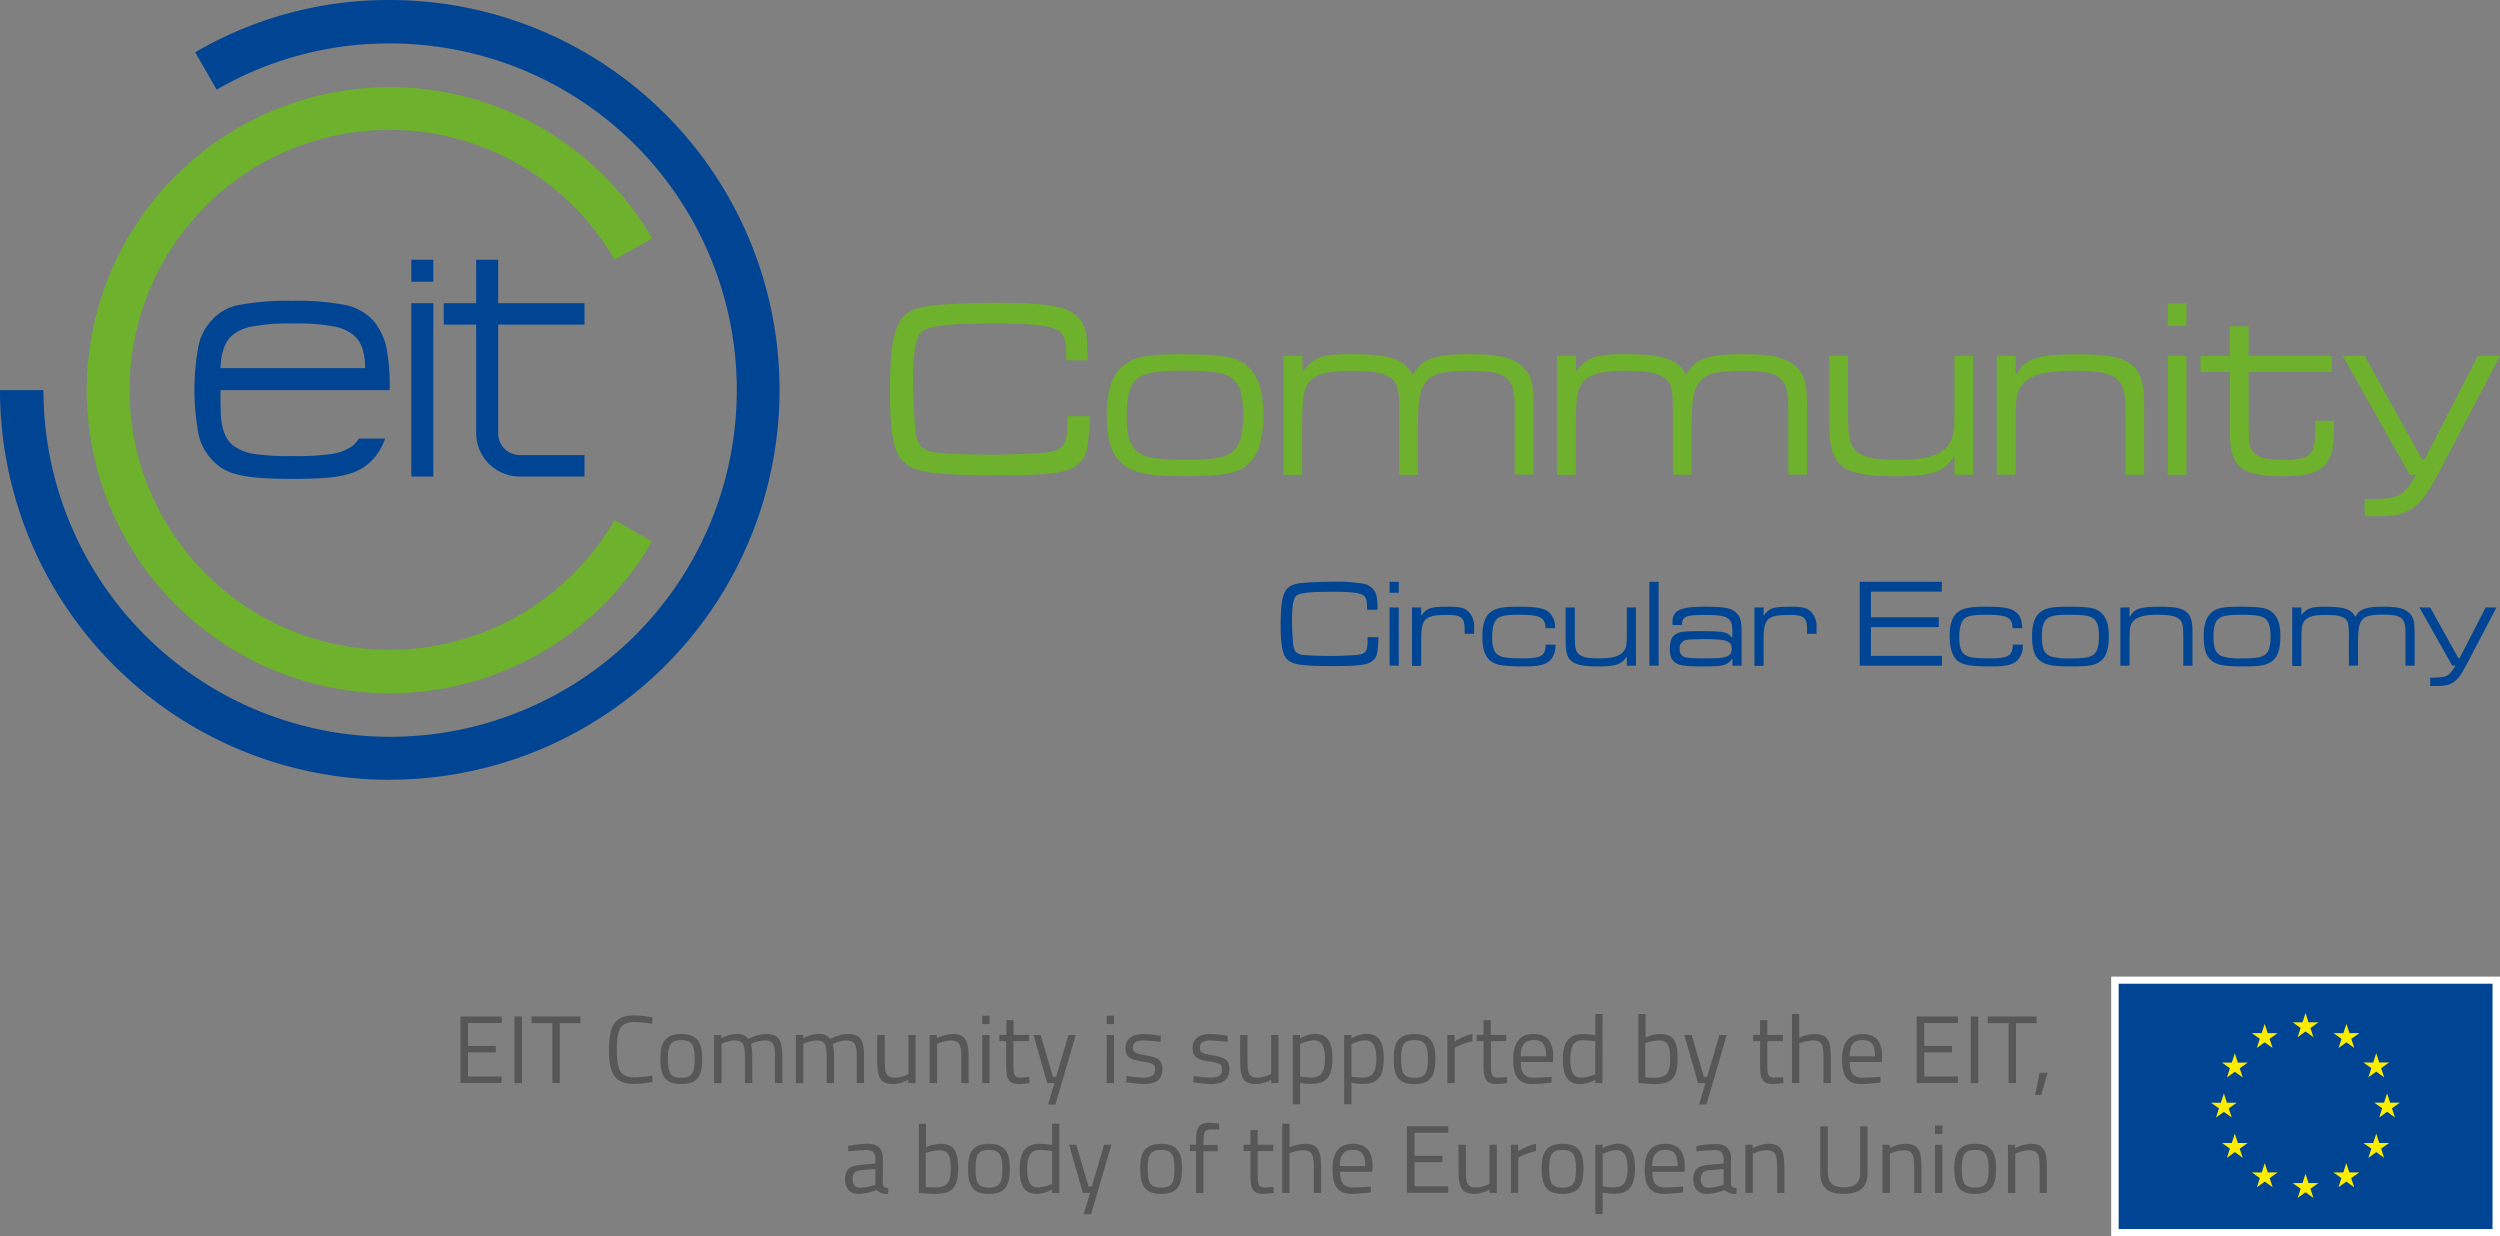 <svg xmlns="http://www.w3.org/2000/svg" viewBox="0 0 545.33 269.72"><rect x="0" y="0" width="545.33" height="269.72" fill="#808080" stroke="none"/><defs><style>.cls-1,.cls-2{fill:#004494;}.cls-2,.cls-3{fill-rule:evenodd;}.cls-3,.cls-4{fill:#6db12d;}.cls-5{fill:#575757;}.cls-6{fill:#fff;}.cls-7{fill:#ffed00;}</style></defs><g id="Layer_2" data-name="Layer 2"><g id="Layer_1-2" data-name="Layer 1"><rect class="cls-1" x="89.72" y="56.65" width="4.8" height="4.8"/><rect class="cls-1" x="89.72" y="66.14" width="4.8" height="37.81"/><path class="cls-2" d="M103.87,56.65h4.8v9.49H127.5v4.67H108.67V94.46a4.71,4.71,0,0,0,4.68,4.8H127.5v4.68H113.35a9.5,9.5,0,0,1-9.48-9.48V70.81H96.79V66.14h7.08Z"/><path class="cls-1" d="M79.64,80.3H48.1c.12-3.48,1-5.88,2.63-7.2a9,9,0,0,1,4.56-1.92,39.9,39.9,0,0,1,8.64-.6,41.27,41.27,0,0,1,8.64.6,9.39,9.39,0,0,1,4.55,1.92q2.52,2,2.52,7.2M48.1,85.1H85a44.42,44.42,0,0,0-.72-9.36,14,14,0,0,0-2.52-5.4,11.17,11.17,0,0,0-6-3.72,54.87,54.87,0,0,0-12-1,56.1,56.1,0,0,0-12.11,1,10.43,10.43,0,0,0-5.88,3.72,11.23,11.23,0,0,0-2.52,5.4,51.9,51.9,0,0,0,0,18.6,11.23,11.23,0,0,0,2.52,5.4,10.43,10.43,0,0,0,5.88,3.72c2.51.72,6.47,1,12.11,1s9.59-.25,12-1a11.17,11.17,0,0,0,6-3.72A13.34,13.34,0,0,0,84,95.66H78.32a12.71,12.71,0,0,1-1.2,1.44A10.69,10.69,0,0,1,72.57,99a54.09,54.09,0,0,1-8.64.48A52.21,52.21,0,0,1,55.29,99a10.11,10.11,0,0,1-4.56-1.92c-1.43-1.2-2.27-3.24-2.51-6-.12-1.92-.12-4.08-.12-6"/><path class="cls-2" d="M85,170.08A85,85,0,1,0,85,0,83.55,83.55,0,0,0,42.58,11.4l4.68,8.16A74.7,74.7,0,0,1,85,9.48,75.62,75.62,0,1,1,9.48,85.1H0a85.05,85.05,0,0,0,85,85"/><path class="cls-3" d="M85,151.23a65.92,65.92,0,0,0,57.21-33.12l-8.15-4.68a56.71,56.71,0,1,1,0-56.78L142.25,52A66.11,66.11,0,1,0,85,151.23"/><path class="cls-4" d="M237.71,90.78c-.28,7.17-.56,8.57-2.3,10.25-2.18,2.08-5.77,2.64-17.26,2.64-14.67,0-18.6-.56-21.12-3-2.13-2.07-2.91-6.28-2.91-15.24,0-10.31.95-14.79,3.47-16.86,1.74-1.35,3.76-1.85,9-2.19,2.47-.17,7.57-.34,10.76-.34,6.5,0,11,.34,13.84,1s5,2.63,5.55,5c.39,1.57.44,2.08.5,6.56h-4.65V77.28c-.06-3.59-.56-4.76-2.58-5.6-1.85-.73-6.22-1.12-12.88-1.12-9.81,0-14.4.5-15.92,1.68S199.16,77,199.16,83.5c0,3,.34,9.08.56,10.92.45,2.86,1.68,4,4.82,4.32,2.47.28,7.56.45,12.1.45,3.2,0,9.86-.29,11.32-.45,4-.51,4.87-1.57,4.87-6.28,0-.22,0-.95.06-1.68Z"/><path class="cls-4" d="M270.9,79c3.25,2,4.65,5.37,4.65,11.54s-1.34,9.58-4.37,11.48c-2.24,1.4-5.21,1.85-12,1.85-7.34,0-10.59-.45-12.89-1.68-3.47-1.85-4.87-5.27-4.87-11.76,0-6,1.51-9.64,4.76-11.49,2.13-1.23,5.1-1.68,11.15-1.68C265.41,77.28,268.72,77.67,270.9,79Zm-22.35,3.25c-2,1.23-2.8,3.81-2.8,8.45,0,5.22,1.06,7.57,3.86,8.69,1.74.62,4.32.9,9.19.9,5.83,0,8.18-.4,9.86-1.57s2.52-3.64,2.52-8.29c0-4.93-.95-7.29-3.36-8.46-1.62-.79-4.48-1.13-9.8-1.13S250.12,81.26,248.55,82.27Z"/><path class="cls-4" d="M284.1,77.62V81c2.58-3.13,4.32-3.75,10.65-3.75,8.46,0,11.43,1,13.44,4.54,1.68-3.42,4.65-4.54,12.11-4.54,7.06,0,10,.78,12.21,3.14,1.68,1.9,2,3.41,2,9.46v13.68h-4.09V89c0-6.84-1.63-8.13-10.2-8.13-5.15,0-7.68.62-9.08,2.3s-1.84,3.87-1.84,10.2v10.2h-4.09V89c0-3.75-.34-5.16-1.41-6.22-1.45-1.34-4-1.91-8.85-1.91-5.15,0-7.79.68-9.3,2.36-1.29,1.46-1.62,3.7-1.62,10.14v10.2H280V77.62Z"/><path class="cls-4" d="M343.76,77.62V81c2.58-3.13,4.31-3.75,10.64-3.75,8.46,0,11.43,1,13.45,4.54,1.68-3.42,4.65-4.54,12.1-4.54,7.06,0,10,.78,12.22,3.14,1.68,1.9,2,3.41,2,9.46v13.68h-4.09V89c0-6.84-1.62-8.13-10.19-8.13-5.16,0-7.68.62-9.08,2.3S369,87,369,93.36v10.2h-4.09V89c0-3.75-.34-5.16-1.4-6.22-1.46-1.34-4-1.91-8.85-1.91-5.16,0-7.79.68-9.3,2.36-1.29,1.46-1.63,3.7-1.63,10.14v10.2h-4.09V77.62Z"/><path class="cls-4" d="M403.12,77.62v13.1c0,4.88.4,6.5,1.91,7.79s3.86,1.8,8.68,1.8c6.22,0,9.42-.9,11.15-3.09,1.12-1.28,1.46-3,1.46-6.77V77.62h4.09v25.94h-4.09V99.69h-.23c-2.07,3.31-4.76,4.2-12.82,4.2-6.33,0-9.7-.73-11.71-2.46C399.71,99.8,399,97.34,399,92V77.62Z"/><path class="cls-4" d="M439.66,77.62v3.92H440c1.73-3.36,4.53-4.26,13.05-4.26,7.45,0,10.53.73,12.55,2.86,1.57,1.73,2.13,3.92,2.13,8.79v14.63h-4.09V90.67c0-4.65-.28-6.22-1.46-7.56-1.34-1.63-3.92-2.25-9.58-2.25-6.38,0-9.63.85-11.43,3-1.23,1.51-1.51,2.75-1.51,7.68v12h-4.09V77.62Z"/><path class="cls-4" d="M476.94,66.19v4.87h-4.09V66.19Zm0,11.43v25.94h-4.09V77.62Z"/><path class="cls-4" d="M490.49,71.17v6.45h18.15v3.52H490.49V92.35c.11,4.93.11,5.1.95,6.16,1.07,1.29,2.91,1.8,6.84,1.8,3.64,0,5-.45,5.93-1.8.62-1,.79-1.9.79-5.09V91.79h4.09v1.63c0,4-.34,5.71-1.4,7.28-1.51,2.3-4.32,3.19-9.81,3.19s-8.51-.84-10-2.91c-1.12-1.57-1.46-3.2-1.46-7.28V81.14H480V77.62h6.39V71.17Z"/><path class="cls-4" d="M515.81,77.62l12.55,22.63h.5l11.65-22.63h4.82l-12.66,24.2c-3,5.71-4.31,7.56-6.39,9s-4,1.79-8.18,1.79c-1,0-1.4,0-2.29-.06v-3.75c.84.06,1.12.06,1.9.06,5.44,0,6.84-.84,9.3-5.32h-1.4L511,77.62Z"/><path class="cls-1" d="M300.68,139c-.13,3.51-.27,4.19-1.12,5-1.07,1-2.82,1.29-8.45,1.29-7.18,0-9.1-.28-10.33-1.46-1-1-1.43-3.07-1.43-7.45,0-5,.47-7.24,1.7-8.26.85-.65,1.84-.9,4.42-1.07,1.2-.08,3.7-.16,5.26-.16a35,35,0,0,1,6.77.46,3.52,3.52,0,0,1,2.72,2.44,11.26,11.26,0,0,1,.24,3.21h-2.27v-.63c0-1.75-.28-2.33-1.26-2.74s-3.05-.55-6.31-.55c-4.8,0-7.05.25-7.79.82s-1,2.34-1,5.52c0,1.48.16,4.44.27,5.34.22,1.4.83,2,2.36,2.11,1.21.14,3.7.22,5.92.22,1.57,0,4.83-.14,5.54-.22,2-.24,2.39-.77,2.39-3.07,0-.11,0-.46,0-.82Z"/><path class="cls-1" d="M305.11,126.91v2.39h-2v-2.39Zm0,5.6V145.2h-2V132.51Z"/><path class="cls-1" d="M310,132.51v1.7h.14a3.38,3.38,0,0,1,1.42-1.35c.77-.38,1.87-.52,4.33-.52s3.51.22,4.36,1a4.55,4.55,0,0,1,1.29,3.59v1.32h-2.05v-.9c0-2.64-.69-3.21-3.81-3.21-4.83,0-5.68.79-5.68,5.23v5.87h-2V132.51Z"/><path class="cls-1" d="M339.28,140.6a4.46,4.46,0,0,1-1.07,3.37c-1,1-2.41,1.4-5.7,1.4-4.39,0-6.17-.28-7.29-1.13-1.27-.93-1.87-2.68-1.87-5.37,0-3,.71-4.75,2.22-5.65,1.1-.63,2.64-.88,5.73-.88,4.06,0,5.79.36,6.8,1.43a4.41,4.41,0,0,1,1.1,3.26h-2.08c-.06-2.38-1.16-2.93-5.82-2.93-2.47,0-3.73.19-4.49.71-.91.6-1.32,1.89-1.32,4.22s.49,3.46,1.59,4c.77.42,2.33.58,5,.58,4.12,0,5-.52,5.1-3Z"/><path class="cls-1" d="M343.51,132.51v6.41c0,2.39.19,3.18.93,3.81s1.89.88,4.25.88c3.05,0,4.61-.44,5.46-1.51.55-.63.71-1.48.71-3.32v-6.27h2V145.2h-2v-1.89h-.11c-1,1.62-2.33,2.06-6.28,2.06-3.09,0-4.74-.36-5.73-1.21s-1.23-2-1.23-4.64v-7Z"/><path class="cls-1" d="M361.79,126.91V145.2h-2V126.91Z"/><path class="cls-1" d="M364.82,136.32c0-.3,0-.47,0-.58,0-2.6,1.64-3.4,7.12-3.4,4.31,0,5.82.3,6.89,1.43.87.88,1.07,1.73,1.07,4.74v6.69h-2l0-1.48h-.08c-1,1.37-1.92,1.65-5.76,1.65-4.44,0-5.73-.17-6.63-.83s-1.18-1.45-1.18-3c0-1.95.49-2.91,1.72-3.43.77-.33,2-.44,4.75-.44,5.24,0,6.11.17,7,1.38h.16v-1.38c0-2.93-.95-3.53-5.78-3.53-4.33,0-5.18.32-5.18,2.05a.45.45,0,0,0,0,.17Zm2.36,3.51a1.8,1.8,0,0,0-.79,1.73,1.63,1.63,0,0,0,.93,1.7c.58.27,1.92.35,5.15.35,4.25,0,5.27-.41,5.27-2.11s-1.21-2.08-5.68-2.08C368.8,139.42,367.73,139.5,367.18,139.83Z"/><path class="cls-1" d="M384.7,132.51v1.7h.13a3.46,3.46,0,0,1,1.43-1.35c.77-.38,1.87-.52,4.33-.52s3.51.22,4.36,1a4.55,4.55,0,0,1,1.29,3.59v1.32h-2.06v-.9c0-2.64-.68-3.21-3.81-3.21-4.82,0-5.67.79-5.67,5.23v5.87h-2V132.51Z"/><path class="cls-1" d="M405.67,126.91h17.9v2.14H408.11v5.6h14.8v2.13h-14.8v6.28H423.6v2.14H405.67Z"/><path class="cls-1" d="M441.21,140.6a4.46,4.46,0,0,1-1.07,3.37c-1,1-2.42,1.4-5.71,1.4-4.38,0-6.16-.28-7.29-1.13s-1.86-2.68-1.86-5.37c0-3,.71-4.75,2.22-5.65,1.1-.63,2.63-.88,5.73-.88,4.06,0,5.78.36,6.8,1.43.74.74,1,1.62,1.09,3.26H439c-.05-2.38-1.15-2.93-5.81-2.93-2.47,0-3.73.19-4.5.71s-1.31,1.89-1.31,4.22.49,3.46,1.59,4c.76.42,2.33.58,5,.58,4.11,0,5-.52,5.1-3Z"/><path class="cls-1" d="M457.71,133.19c1.59,1,2.28,2.63,2.28,5.65s-.66,4.69-2.14,5.62c-1.1.69-2.55.91-5.9.91-3.59,0-5.18-.22-6.3-.83-1.7-.9-2.39-2.57-2.39-5.76,0-2.93.74-4.71,2.33-5.62,1.05-.6,2.5-.82,5.46-.82C455,132.34,456.64,132.53,457.71,133.19Zm-10.94,1.59c-1,.61-1.37,1.87-1.37,4.14,0,2.55.52,3.7,1.89,4.25a14.35,14.35,0,0,0,4.5.44c2.85,0,4-.19,4.82-.77s1.24-1.78,1.24-4.06-.47-3.56-1.65-4.13c-.79-.39-2.19-.55-4.8-.55S447.54,134.29,446.77,134.78Z"/><path class="cls-1" d="M464.51,132.51v1.91h.16c.85-1.64,2.22-2.08,6.39-2.08,3.65,0,5.16.36,6.14,1.4.77.85,1.05,1.92,1.05,4.31v7.15h-2v-6.3c0-2.28-.13-3.05-.71-3.71s-1.92-1.09-4.69-1.09c-3.12,0-4.71.41-5.59,1.48-.6.74-.74,1.34-.74,3.75v5.87h-2V132.51Z"/><path class="cls-1" d="M495.14,133.19c1.59,1,2.28,2.63,2.28,5.65s-.66,4.69-2.14,5.62c-1.1.69-2.55.91-5.89.91-3.59,0-5.18-.22-6.31-.83-1.7-.9-2.38-2.57-2.38-5.76,0-2.93.74-4.71,2.33-5.62,1-.6,2.49-.82,5.45-.82C492.46,132.34,494.08,132.53,495.14,133.19Zm-10.93,1.59c-1,.61-1.38,1.87-1.38,4.14,0,2.55.53,3.7,1.9,4.25a14.31,14.31,0,0,0,4.49.44c2.85,0,4-.19,4.83-.77s1.23-1.78,1.23-4.06-.46-3.56-1.64-4.13c-.8-.39-2.2-.55-4.8-.55S485,134.29,484.21,134.78Z"/><path class="cls-1" d="M502,132.51v1.67c1.26-1.54,2.11-1.84,5.21-1.84,4.14,0,5.6.5,6.58,2.22.82-1.67,2.28-2.22,5.92-2.22,3.46,0,4.91.39,6,1.54.82.93,1,1.67,1,4.63v6.69h-2v-7.13c0-3.34-.8-4-5-4-2.53,0-3.76.3-4.44,1.12s-.91,1.89-.91,5v5h-2v-7.13c0-1.83-.17-2.52-.69-3-.71-.66-1.94-.93-4.33-.93s-3.81.32-4.55,1.15-.79,1.81-.79,5v5h-2V132.51Z"/><path class="cls-1" d="M530.11,132.51l6.14,11.07h.25l5.7-11.07h2.36l-6.2,11.84c-1.45,2.8-2.11,3.7-3.13,4.42s-1.94.87-4,.87c-.46,0-.68,0-1.12,0v-1.84c.41,0,.55,0,.93,0,2.66,0,3.34-.42,4.55-2.61h-.68l-7.16-12.69Z"/><path class="cls-5" d="M100.43,221.73h9v1.42h-7.34v5h6.06v1.41h-6.06v5.25h7.34v1.43h-9Z"/><path class="cls-5" d="M112.23,221.73h1.64v14.53h-1.64Z"/><path class="cls-5" d="M115.94,221.73h10.67v1.45h-4.5v13.08h-1.62V223.18h-4.55Z"/><path class="cls-5" d="M142.31,236a22.43,22.43,0,0,1-4.07.44c-4.42,0-5.4-2.65-5.4-7.44s1-7.51,5.4-7.51a21.84,21.84,0,0,1,4.07.46l-.06,1.36a28,28,0,0,0-3.84-.37c-3.28,0-3.86,1.93-3.86,6.06s.53,6,3.9,6a23.5,23.5,0,0,0,3.8-.38Z"/><path class="cls-5" d="M153.18,230.88c0,3.82-1,5.59-4.57,5.59s-4.56-1.77-4.56-5.59c0-3.61,1.19-5.33,4.56-5.33S153.18,227.27,153.18,230.88Zm-1.65,0c0-2.92-.64-4-2.92-4s-2.92,1.05-2.92,4,.4,4.22,2.92,4.22S151.53,233.86,151.53,230.88Z"/><path class="cls-5" d="M155.78,236.26v-10.5h1.58v.73a7.26,7.26,0,0,1,3.11-.94,3,3,0,0,1,2.78,1.07,9,9,0,0,1,3.8-1.07c2.9,0,3.6,1.36,3.6,5.16v5.55h-1.6v-5.5c0-2.78-.32-3.8-2.24-3.8a7.19,7.19,0,0,0-3,.77,11.43,11.43,0,0,1,.28,3.07v5.46h-1.6v-5.42c0-2.9-.3-3.88-2.24-3.88a6.53,6.53,0,0,0-2.86.77v8.53Z"/><path class="cls-5" d="M173.62,236.26v-10.5h1.58v.73a7.26,7.26,0,0,1,3.11-.94,3,3,0,0,1,2.78,1.07,9,9,0,0,1,3.79-1.07c2.91,0,3.61,1.36,3.61,5.16v5.55h-1.6v-5.5c0-2.78-.32-3.8-2.24-3.8a7.19,7.19,0,0,0-3,.77,11.87,11.87,0,0,1,.28,3.07v5.46h-1.6v-5.42c0-2.9-.3-3.88-2.24-3.88a6.48,6.48,0,0,0-2.86.77v8.53Z"/><path class="cls-5" d="M199.72,225.76v10.5h-1.6v-.74a7.26,7.26,0,0,1-3.16.95c-3,0-3.61-1.37-3.61-5.23v-5.48H193v5.46c0,2.89.26,3.84,2.24,3.84a6.57,6.57,0,0,0,2.93-.78v-8.52Z"/><path class="cls-5" d="M202.79,236.26v-10.5h1.58v.73a8.24,8.24,0,0,1,3.31-.94c2.94,0,3.6,1.43,3.6,5.16v5.55H209.7v-5.5c0-2.78-.32-3.8-2.3-3.8a7.43,7.43,0,0,0-3,.77v8.53Z"/><path class="cls-5" d="M214.25,221.56h1.6v1.83h-1.6Zm0,4.2h1.6v10.5h-1.6Z"/><path class="cls-5" d="M221.06,227.12v5c0,2.29.15,2.94,1.53,2.94.6,0,1.9-.13,1.9-.13l.11,1.31a19,19,0,0,1-2.18.23c-2.2,0-2.94-.82-2.94-3.84v-5.53H218v-1.36h1.52v-3.21h1.58v3.21h3.39v1.36Z"/><path class="cls-5" d="M227,225.76l2.67,9.13h.7l2.69-9.13h1.6l-4.44,15.16h-1.6l1.39-4.66h-1.58l-3-10.5Z"/><path class="cls-5" d="M241.41,221.56H243v1.83h-1.6Zm0,4.2H243v10.5h-1.6Z"/><path class="cls-5" d="M253.17,227.29a36.15,36.15,0,0,0-3.73-.33c-1.33,0-2.33.35-2.33,1.59,0,1,.51,1.26,2.77,1.64,2.67.44,3.67,1,3.67,3,0,2.46-1.58,3.28-4.14,3.28a30.52,30.52,0,0,1-3.75-.4l.09-1.37s2.43.36,3.51.36c1.75,0,2.69-.38,2.69-1.81,0-1.09-.55-1.36-2.88-1.72s-3.56-.82-3.56-2.92c0-2.31,1.9-3.06,3.84-3.06a27.6,27.6,0,0,1,3.86.4Z"/><path class="cls-5" d="M267.79,227.29a36.15,36.15,0,0,0-3.74-.33c-1.32,0-2.32.35-2.32,1.59,0,1,.51,1.26,2.77,1.64,2.67.44,3.67,1,3.67,3,0,2.46-1.58,3.28-4.14,3.28a30.52,30.52,0,0,1-3.75-.4l.08-1.37s2.43.36,3.52.36c1.75,0,2.69-.38,2.69-1.81,0-1.09-.56-1.36-2.88-1.72s-3.56-.82-3.56-2.92c0-2.31,1.9-3.06,3.84-3.06a27.6,27.6,0,0,1,3.86.4Z"/><path class="cls-5" d="M278.88,225.76v10.5h-1.6v-.74a7.26,7.26,0,0,1-3.16.95c-3,0-3.6-1.37-3.6-5.23v-5.48h1.6v5.46c0,2.89.26,3.84,2.24,3.84a6.5,6.5,0,0,0,2.92-.78v-8.52Z"/><path class="cls-5" d="M282,225.76h1.58v.75a7.36,7.36,0,0,1,3.2-1c2.68,0,3.86,1.62,3.86,5.33,0,4.12-1.37,5.59-4.65,5.59a14.35,14.35,0,0,1-2.39-.23v4.68H282Zm1.6,2v7.07a16.33,16.33,0,0,0,2.3.23c2.35,0,3.11-1.2,3.11-4.22,0-2.87-.91-3.92-2.47-3.92A7,7,0,0,0,283.56,227.8Z"/><path class="cls-5" d="M293.2,225.76h1.58v.75a7.36,7.36,0,0,1,3.2-1c2.69,0,3.86,1.62,3.86,5.33,0,4.12-1.36,5.59-4.65,5.59a14.48,14.48,0,0,1-2.39-.23v4.68h-1.6Zm1.6,2v7.07a16.7,16.7,0,0,0,2.31.23c2.34,0,3.11-1.2,3.11-4.22,0-2.87-.92-3.92-2.47-3.92A7.07,7.07,0,0,0,294.8,227.8Z"/><path class="cls-5" d="M313.11,230.88c0,3.82-1,5.59-4.57,5.59S304,234.7,304,230.88c0-3.61,1.19-5.33,4.56-5.33S313.11,227.27,313.11,230.88Zm-1.64,0c0-2.92-.64-4-2.93-4s-2.92,1.05-2.92,4,.41,4.22,2.92,4.22S311.47,233.86,311.47,230.88Z"/><path class="cls-5" d="M315.72,225.76h1.57v1.43a12.19,12.19,0,0,1,3.91-1.66v1.59a15.66,15.66,0,0,0-3.89,1.43v7.71h-1.59Z"/><path class="cls-5" d="M325.23,227.12v5c0,2.29.15,2.94,1.54,2.94.59,0,1.9-.13,1.9-.13l.1,1.31a19.07,19.07,0,0,1-2.17.23c-2.2,0-3-.82-3-3.84v-5.53h-1.51v-1.36h1.51v-3.21h1.58v3.21h3.39v1.36Z"/><path class="cls-5" d="M338.46,234.89l0,1.24a37.28,37.28,0,0,1-4.16.34c-3.18,0-4.22-1.83-4.22-5.4,0-4,1.75-5.52,4.46-5.52s4.28,1.47,4.28,4.91l-.08,1.2h-7c0,2.24.7,3.42,2.79,3.42C336.13,235.08,338.46,234.89,338.46,234.89Zm-1.2-4.49c0-2.6-.81-3.53-2.68-3.53s-2.84,1-2.86,3.53Z"/><path class="cls-5" d="M349.55,236.26H348v-.72a7.75,7.75,0,0,1-3.25.93c-2.09,0-3.84-.84-3.84-5.38,0-3.69,1.22-5.54,4.46-5.54a18.74,18.74,0,0,1,2.63.27v-4.64h1.57Zm-1.57-2v-7.11a17.19,17.19,0,0,0-2.54-.26c-2.24,0-2.9,1.45-2.9,4.18,0,3.4,1.13,4,2.39,4A7.85,7.85,0,0,0,348,234.28Z"/><path class="cls-5" d="M365.94,230.84c0,4.18-1.15,5.63-5,5.63-1.28,0-3.56-.23-3.56-.23V221.18h1.57v5.1a9,9,0,0,1,3.14-.73C365,225.55,365.94,227.06,365.94,230.84Zm-1.62,0c0-2.71-.55-3.88-2.43-3.88a9.25,9.25,0,0,0-3,.6V235s1.39.11,2,.11C363.81,235.06,364.32,233.78,364.32,230.84Z"/><path class="cls-5" d="M369,225.76l2.67,9.13h.71l2.68-9.13h1.6l-4.43,15.16h-1.6l1.38-4.66H370.4l-3-10.5Z"/><path class="cls-5" d="M385.51,227.12v5c0,2.29.15,2.94,1.54,2.94.6,0,1.9-.13,1.9-.13l.1,1.31a19.07,19.07,0,0,1-2.17.23c-2.2,0-2.95-.82-2.95-3.84v-5.53h-1.51v-1.36h1.51v-3.21h1.58v3.21h3.39v1.36Z"/><path class="cls-5" d="M390.87,236.26V221.18h1.6v5.17a9.13,9.13,0,0,1,3.28-.8c2.93,0,3.61,1.43,3.61,5.16v5.55h-1.6v-5.5c0-2.78-.32-3.8-2.28-3.8a8.87,8.87,0,0,0-3,.63v8.67Z"/><path class="cls-5" d="M410.2,234.89l0,1.24a37.28,37.28,0,0,1-4.16.34c-3.18,0-4.22-1.83-4.22-5.4,0-4,1.75-5.52,4.46-5.52s4.28,1.47,4.28,4.91l-.08,1.2h-7c0,2.24.7,3.42,2.79,3.42C407.87,235.08,410.2,234.89,410.2,234.89ZM409,230.4c0-2.6-.82-3.53-2.69-3.53s-2.84,1-2.86,3.53Z"/><path class="cls-5" d="M418.08,221.73h9v1.42h-7.34v5h6.06v1.41h-6.06v5.25h7.34v1.43h-9Z"/><path class="cls-5" d="M429.88,221.73h1.64v14.53h-1.64Z"/><path class="cls-5" d="M433.59,221.73h10.67v1.45h-4.51v13.08h-1.62V223.18h-4.54Z"/><path class="cls-5" d="M444.9,234h1.77l-1.43,4.83h-1.32Z"/><path class="cls-5" d="M192.55,258.26c0,.6.55.84,1.23.92l-.06,1.24a3.3,3.3,0,0,1-2.54-.84,11,11,0,0,1-3.84.84c-1.94,0-3-1.09-3-3.21s1.07-2.9,3.27-3.11l3.35-.32v-.9c0-1.47-.64-2-1.92-2-1.5,0-4,.27-4,.27l-.06-1.2a26.39,26.39,0,0,1,4.18-.46c2.41,0,3.44,1.09,3.44,3.38Zm-4.76-3c-1.3.12-1.81.73-1.81,1.88s.53,1.94,1.62,1.94a11.47,11.47,0,0,0,3.35-.65V255Z"/><path class="cls-5" d="M209,254.79c0,4.18-1.16,5.63-5,5.63-1.28,0-3.56-.23-3.56-.23V245.13H202v5.11a8.84,8.84,0,0,1,3.13-.74C208,249.5,209,251,209,254.79Zm-1.62,0c0-2.71-.56-3.88-2.44-3.88a9,9,0,0,0-3,.61v7.39s1.39.1,2,.1C206.86,259,207.38,257.73,207.38,254.79Z"/><path class="cls-5" d="M220.28,254.83c0,3.82-1,5.59-4.56,5.59s-4.57-1.77-4.57-5.59c0-3.61,1.2-5.33,4.57-5.33S220.28,251.22,220.28,254.83Zm-1.64,0c0-2.91-.64-4-2.92-4s-2.92,1-2.92,4,.4,4.22,2.92,4.22S218.64,257.82,218.64,254.83Z"/><path class="cls-5" d="M231.08,260.21H229.5v-.72a7.68,7.68,0,0,1-3.24.93c-2.09,0-3.84-.84-3.84-5.38,0-3.69,1.22-5.54,4.46-5.54a18.57,18.57,0,0,1,2.62.27v-4.64h1.58Zm-1.58-2v-7.12a17.3,17.3,0,0,0-2.53-.25c-2.24,0-2.91,1.44-2.91,4.17,0,3.41,1.14,4,2.39,4A7.86,7.86,0,0,0,229.5,258.24Z"/><path class="cls-5" d="M234.78,249.71l2.66,9.13h.71l2.69-9.13h1.59L238,264.87h-1.6l1.38-4.66h-1.57l-3-10.5Z"/><path class="cls-5" d="M257.84,254.83c0,3.82-1,5.59-4.56,5.59s-4.57-1.77-4.57-5.59c0-3.61,1.2-5.33,4.57-5.33S257.84,251.22,257.84,254.83Zm-1.64,0c0-2.91-.64-4-2.92-4s-2.93,1-2.93,4,.41,4.22,2.93,4.22S256.2,257.82,256.2,254.83Z"/><path class="cls-5" d="M262.5,260.21h-1.61v-9.13h-1.34v-1.37h1.34v-.94c0-3,.79-3.85,2.88-3.85.73,0,2.16.15,2.16.15l0,1.3s-1.2,0-1.84,0c-1.19,0-1.57.5-1.57,2.46v.92h3.09v1.37H262.5Z"/><path class="cls-5" d="M274.34,251.08v5c0,2.29.15,2.94,1.53,2.94.6,0,1.9-.12,1.9-.12l.11,1.3a19,19,0,0,1-2.18.23c-2.19,0-2.94-.82-2.94-3.84v-5.52h-1.52v-1.37h1.52V246.5h1.58v3.21h3.39v1.37Z"/><path class="cls-5" d="M279.69,260.21V245.13h1.6v5.17a9.14,9.14,0,0,1,3.29-.8c2.92,0,3.6,1.43,3.6,5.17v5.54h-1.6v-5.5c0-2.77-.32-3.8-2.28-3.8a8.94,8.94,0,0,0-3,.63v8.67Z"/><path class="cls-5" d="M299,258.84l.05,1.24a37.28,37.28,0,0,1-4.16.34c-3.18,0-4.23-1.83-4.23-5.4,0-4,1.75-5.52,4.46-5.52s4.29,1.47,4.29,4.91l-.09,1.2h-7c0,2.25.71,3.42,2.8,3.42C296.7,259,299,258.84,299,258.84Zm-1.19-4.49c0-2.6-.81-3.53-2.69-3.53s-2.84,1-2.86,3.53Z"/><path class="cls-5" d="M306.9,245.68h9v1.43h-7.34v5h6.06v1.4h-6.06v5.25h7.34v1.43h-9Z"/><path class="cls-5" d="M326.51,249.71v10.5h-1.6v-.74a7.26,7.26,0,0,1-3.16.95c-3,0-3.6-1.37-3.6-5.23v-5.48h1.6v5.46c0,2.9.25,3.84,2.24,3.84a6.61,6.61,0,0,0,2.92-.77v-8.53Z"/><path class="cls-5" d="M329.58,249.71h1.58v1.43a12.19,12.19,0,0,1,3.91-1.66v1.6a15.41,15.41,0,0,0-3.89,1.42v7.71h-1.6Z"/><path class="cls-5" d="M345.41,254.83c0,3.82-1,5.59-4.56,5.59s-4.57-1.77-4.57-5.59c0-3.61,1.2-5.33,4.57-5.33S345.41,251.22,345.41,254.83Zm-1.64,0c0-2.91-.64-4-2.92-4s-2.92,1-2.92,4,.4,4.22,2.92,4.22S343.77,257.82,343.77,254.83Z"/><path class="cls-5" d="M348,249.71h1.58v.76a7.3,7.3,0,0,1,3.2-1c2.69,0,3.86,1.62,3.86,5.33,0,4.12-1.37,5.59-4.65,5.59a14.48,14.48,0,0,1-2.39-.23v4.68H348Zm1.6,2v7.07a16.69,16.69,0,0,0,2.3.23c2.35,0,3.12-1.19,3.12-4.22,0-2.87-.92-3.92-2.48-3.92A7,7,0,0,0,349.62,251.75Z"/><path class="cls-5" d="M367.14,258.84l0,1.24a37.28,37.28,0,0,1-4.16.34c-3.18,0-4.22-1.83-4.22-5.4,0-4,1.75-5.52,4.46-5.52s4.28,1.47,4.28,4.91l-.08,1.2h-7c0,2.25.7,3.42,2.79,3.42C364.81,259,367.14,258.84,367.14,258.84Zm-1.2-4.49c0-2.6-.81-3.53-2.68-3.53s-2.84,1-2.86,3.53Z"/><path class="cls-5" d="M377.57,258.26c0,.6.56.84,1.24.92l-.06,1.24a3.28,3.28,0,0,1-2.54-.84,11,11,0,0,1-3.84.84c-1.94,0-3-1.09-3-3.21s1.07-2.9,3.26-3.11l3.35-.32v-.9c0-1.47-.64-2-1.92-2-1.49,0-4,.27-4,.27L370,250a26.22,26.22,0,0,1,4.18-.46c2.41,0,3.43,1.09,3.43,3.38Zm-4.76-3c-1.3.12-1.81.73-1.81,1.88s.54,1.94,1.62,1.94a11.47,11.47,0,0,0,3.35-.65V255Z"/><path class="cls-5" d="M380.73,260.21v-10.5h1.58v.74a8.18,8.18,0,0,1,3.31-.95c2.94,0,3.6,1.43,3.6,5.17v5.54h-1.58v-5.5c0-2.77-.32-3.8-2.3-3.8a7.43,7.43,0,0,0-3,.77v8.53Z"/><path class="cls-5" d="M402.15,259c2.31,0,3.61-.88,3.61-3.15V245.68h1.62V255.8c0,3.32-1.86,4.62-5.23,4.62s-5.09-1.28-5.09-4.62V245.68h1.64v10.16C398.7,258.11,400,259,402.15,259Z"/><path class="cls-5" d="M410.63,260.21v-10.5h1.58v.74a8.11,8.11,0,0,1,3.3-.95c2.95,0,3.61,1.43,3.61,5.17v5.54h-1.58v-5.5c0-2.77-.32-3.8-2.3-3.8a7.43,7.43,0,0,0-3,.77v8.53Z"/><path class="cls-5" d="M422.09,245.51h1.6v1.83h-1.6Zm0,4.2h1.6v10.5h-1.6Z"/><path class="cls-5" d="M435.42,254.83c0,3.82-1,5.59-4.56,5.59s-4.57-1.77-4.57-5.59c0-3.61,1.19-5.33,4.57-5.33S435.42,251.22,435.42,254.83Zm-1.64,0c0-2.91-.64-4-2.92-4s-2.93,1-2.93,4,.41,4.22,2.93,4.22S433.78,257.82,433.78,254.83Z"/><path class="cls-5" d="M438,260.21v-10.5h1.57v.74a8.18,8.18,0,0,1,3.31-.95c2.94,0,3.61,1.43,3.61,5.17v5.54h-1.58v-5.5c0-2.77-.32-3.8-2.31-3.8a7.42,7.42,0,0,0-3,.77v8.53Z"/><rect class="cls-6" x="460.52" y="213.03" width="84.81" height="56.69"/><rect class="cls-1" x="462.15" y="214.58" width="81.55" height="53.5"/><polygon class="cls-7" points="501.19 226.24 502.91 225 504.63 226.24 503.98 224.24 505.73 223 503.57 223 502.91 220.99 502.25 223.01 500.1 223 501.84 224.24 501.19 226.24"/><polygon class="cls-7" points="492.28 228.59 494 227.36 495.72 228.59 495.07 226.59 496.82 225.36 494.66 225.36 494 223.34 493.34 225.36 491.19 225.36 492.94 226.59 492.28 228.59"/><polygon class="cls-7" points="487.49 229.76 486.83 231.79 484.68 231.79 486.42 233.02 485.77 235.02 487.49 233.79 489.21 235.02 488.55 233.02 490.3 231.79 488.15 231.79 487.49 229.76"/><polygon class="cls-7" points="485.1 242.54 486.82 243.77 486.16 241.77 487.91 240.54 485.76 240.54 485.1 238.51 484.44 240.54 482.29 240.54 484.03 241.77 483.38 243.77 485.1 242.54"/><polygon class="cls-7" points="488.15 249.32 487.49 247.29 486.83 249.32 484.68 249.32 486.42 250.56 485.76 252.56 487.49 251.31 489.21 252.56 488.55 250.56 490.3 249.32 488.15 249.32"/><polygon class="cls-7" points="494.68 255.74 494.02 253.72 493.36 255.75 491.2 255.74 492.95 256.98 492.3 258.98 494.02 257.74 495.74 258.98 495.08 256.98 496.83 255.74 494.68 255.74"/><polygon class="cls-7" points="503.57 258.07 502.91 256.05 502.25 258.07 500.1 258.07 501.85 259.31 501.19 261.31 502.91 260.07 504.63 261.31 503.98 259.31 505.72 258.07 503.57 258.07"/><polygon class="cls-7" points="512.46 255.74 511.81 253.72 511.15 255.75 508.99 255.74 510.74 256.98 510.09 258.98 511.81 257.74 513.52 258.98 512.87 256.98 514.62 255.74 512.46 255.74"/><polygon class="cls-7" points="518.99 249.32 518.34 247.29 517.67 249.32 515.52 249.32 517.27 250.56 516.61 252.56 518.34 251.31 520.05 252.56 519.4 250.56 521.14 249.32 518.99 249.32"/><polygon class="cls-7" points="523.51 240.52 521.36 240.52 520.7 238.49 520.04 240.52 517.89 240.52 519.63 241.75 518.98 243.75 520.7 242.51 522.42 243.75 521.76 241.75 523.51 240.52"/><polygon class="cls-7" points="516.61 235 518.33 233.76 520.06 235 519.4 233 521.14 231.76 519 231.76 518.33 229.74 517.67 231.77 515.52 231.76 517.27 233 516.61 235"/><polygon class="cls-7" points="511.83 223.34 511.17 225.37 509.02 225.36 510.76 226.6 510.11 228.6 511.83 227.36 513.55 228.6 512.9 226.6 514.65 225.36 512.49 225.36 511.83 223.34"/></g></g></svg>